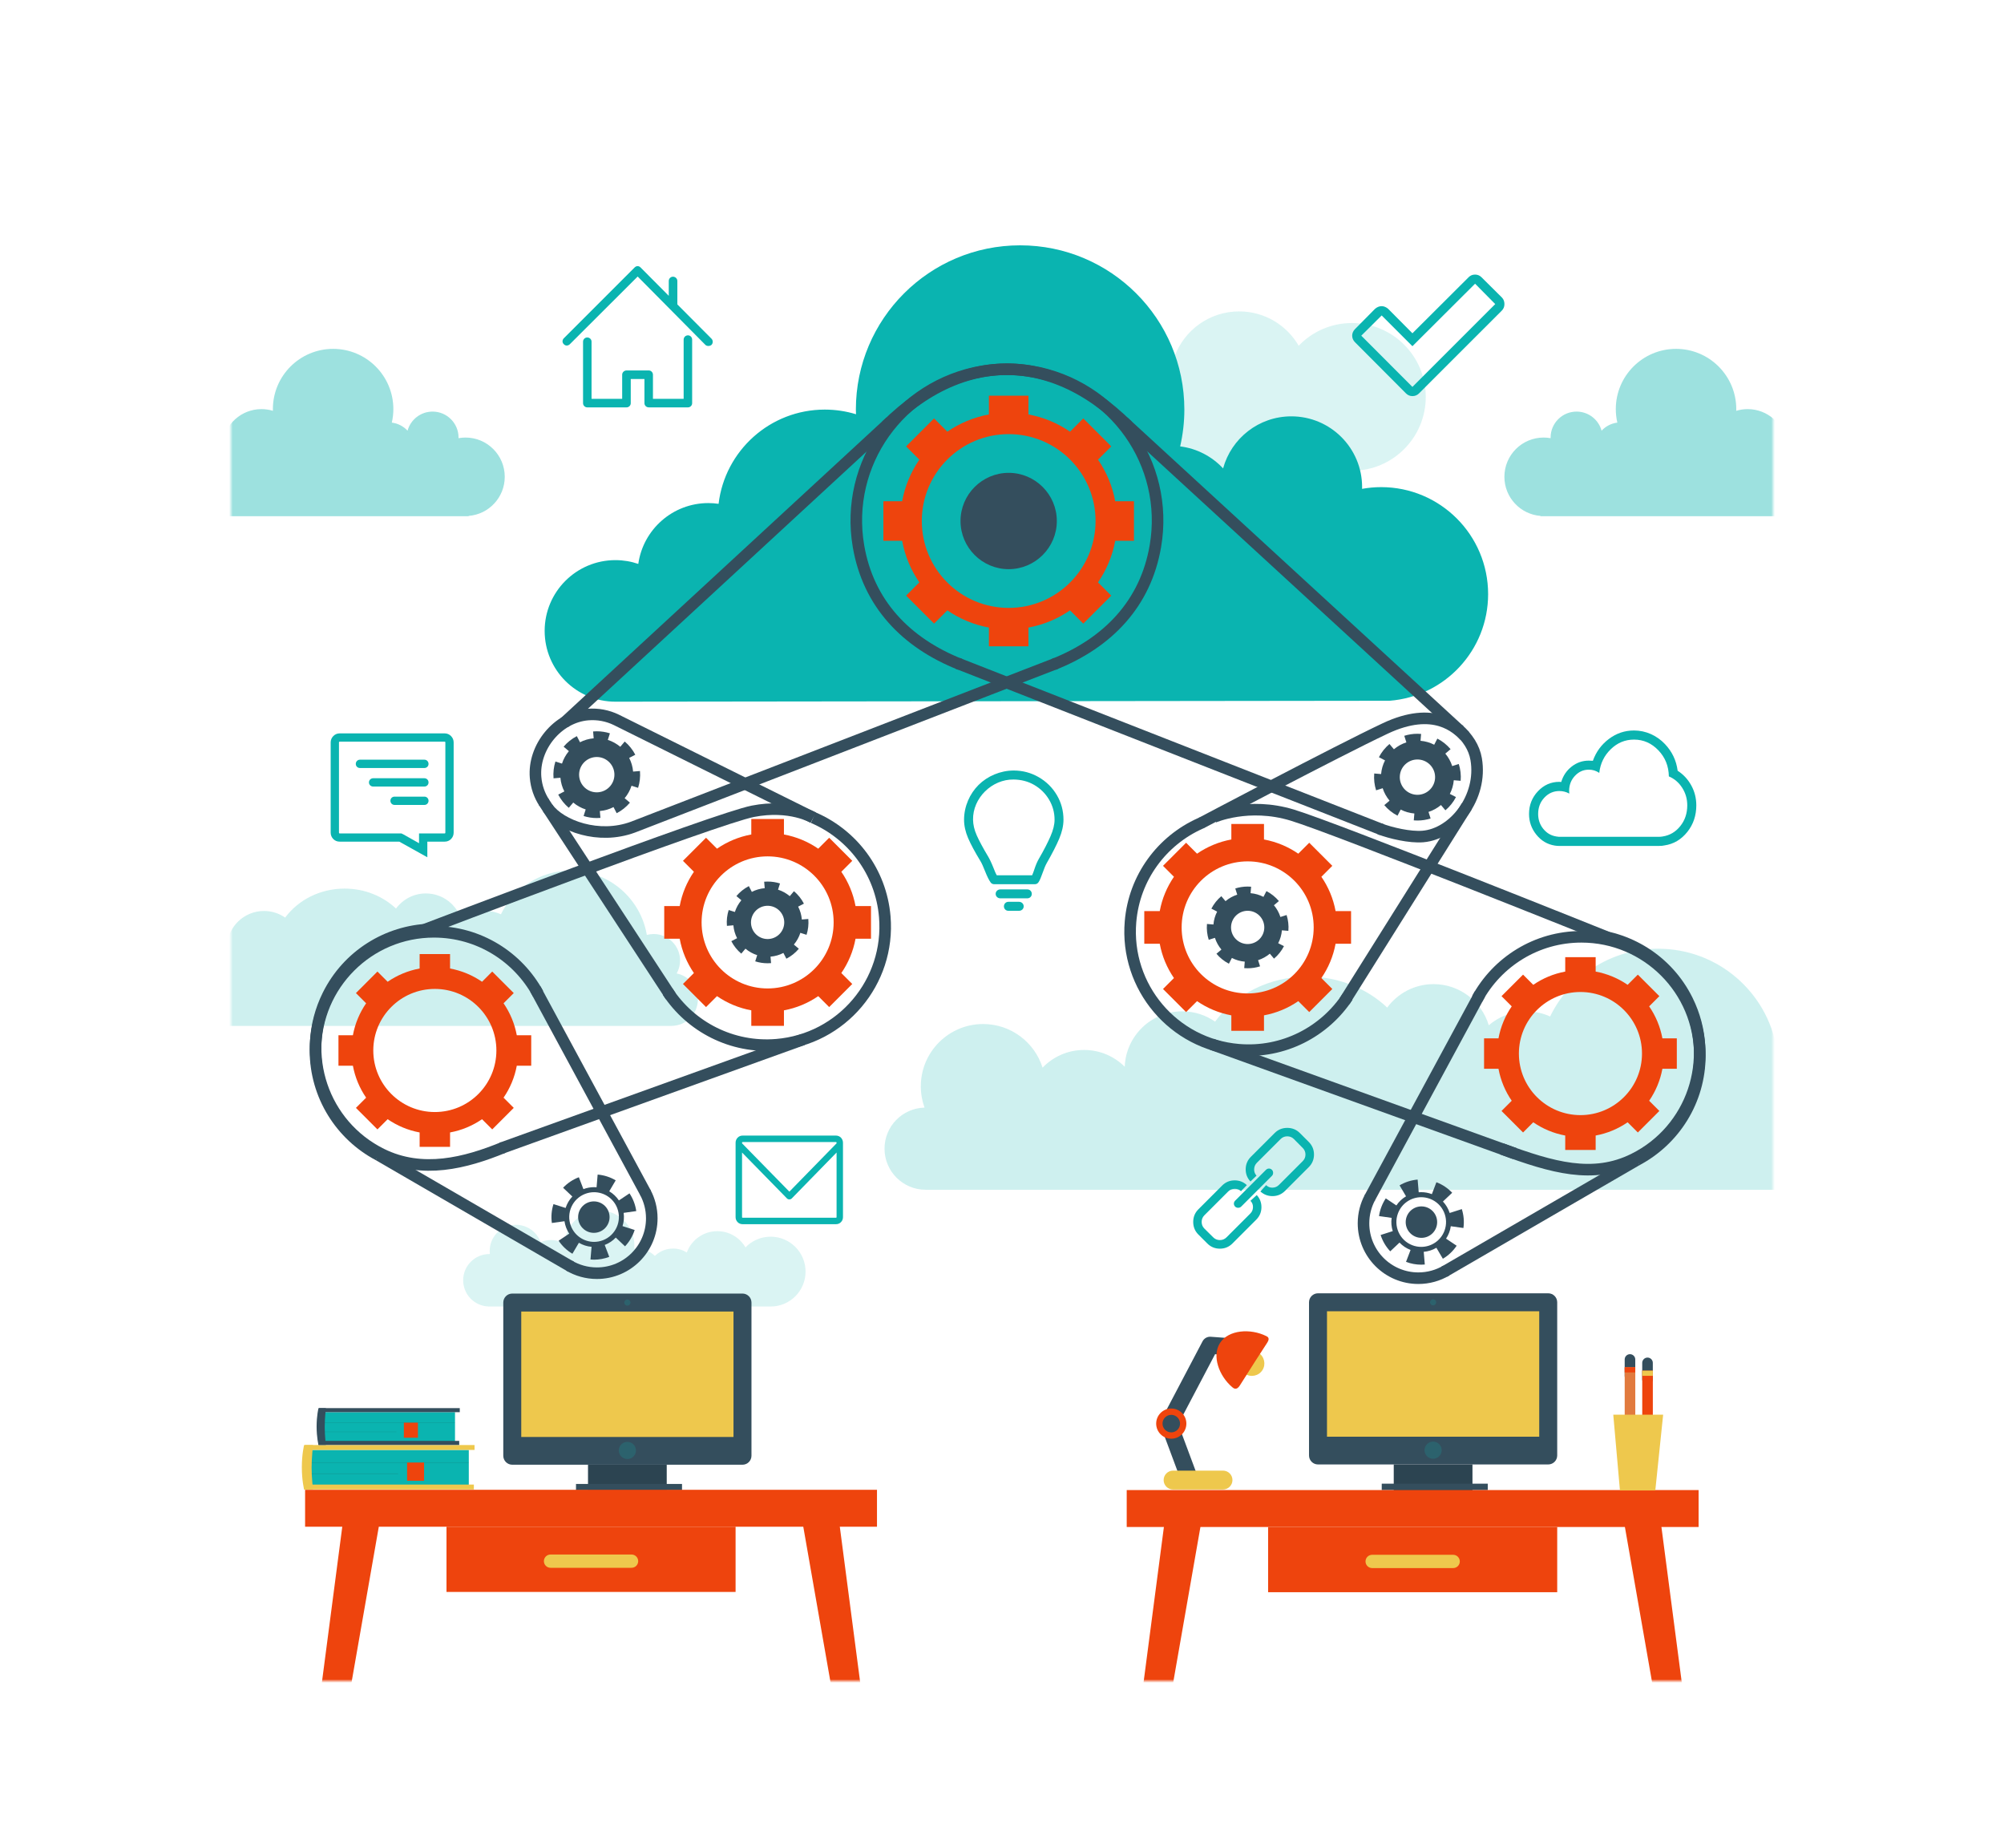 <?xml version="1.0" encoding="UTF-8"?> <svg xmlns="http://www.w3.org/2000/svg" width="564" height="520" viewBox="0 0 564 520" fill="none"><g filter="url(#filter0_d_219_1000)"><rect x="15" y="11" width="533.022" height="489.348" rx="43" fill="white"></rect></g><path opacity="0.15" d="M216.888 347.989C214.105 347.989 211.594 349.148 209.806 351.008C208.222 348.278 205.269 346.44 201.884 346.44C197.942 346.44 194.583 348.932 193.293 352.427C192.168 351.733 190.843 351.331 189.424 351.331C187.435 351.331 185.63 352.12 184.303 353.399C182.975 352.12 181.171 351.331 179.182 351.331C178.95 351.331 178.722 351.344 178.495 351.365C178.524 351.057 178.54 350.745 178.54 350.43C178.54 345.004 174.141 340.605 168.715 340.605C163.43 340.605 159.122 344.778 158.9 350.008C157.782 349.326 156.468 348.932 155.062 348.932C154.068 348.932 153.122 349.129 152.257 349.486C152.202 349.451 152.147 349.416 152.091 349.383C151.027 346.613 148.343 344.645 145.198 344.645C141.12 344.645 137.814 347.951 137.814 352.029C137.814 352.315 137.832 352.597 137.864 352.875C137.822 352.875 137.78 352.872 137.738 352.872C133.659 352.872 130.354 356.178 130.354 360.256C130.354 364.231 133.496 367.471 137.432 367.632V367.64H216.889C222.315 367.64 226.715 363.241 226.715 357.815C226.713 352.388 222.314 347.989 216.888 347.989Z" fill="#0AB4B0"></path><path opacity="0.15" d="M380.478 90.903C374.592 90.903 369.281 93.354 365.499 97.288C362.148 91.513 355.902 87.627 348.744 87.627C340.407 87.627 333.302 92.898 330.573 100.289C328.193 98.821 325.391 97.972 322.391 97.972C318.182 97.972 314.366 99.639 311.557 102.346C309.9 100.749 307.892 99.519 305.662 98.775C304.646 101.62 303.57 104.426 302.446 107.178C298.98 115.66 294.985 124.439 289.953 132.466H380.478C391.957 132.466 401.262 123.161 401.262 111.684C401.262 100.206 391.957 90.903 380.478 90.903Z" fill="#0AB4B0"></path><mask id="mask0_219_1000" style="mask-type:luminance" maskUnits="userSpaceOnUse" x="65" y="39" width="434" height="434"><path d="M499 39H65V473H499V39Z" fill="white"></path></mask><g mask="url(#mask0_219_1000)"><path opacity="0.2" d="M513.057 311.884C514.001 310.209 514.544 308.28 514.544 306.221C514.544 299.832 509.366 294.655 502.979 294.655C501.956 294.655 500.969 294.801 500.025 295.051C497.299 279.104 483.418 266.965 466.698 266.965C453.309 266.965 441.739 274.745 436.259 286.03C434.217 285.103 431.951 284.581 429.562 284.581C425.523 284.581 421.831 286.062 418.994 288.507C417.003 281.809 410.804 276.923 403.459 276.923C398.108 276.923 393.363 279.519 390.411 283.518C384.704 278.143 376.753 274.805 367.954 274.805C357.159 274.805 347.636 279.828 341.973 287.477C339.351 285.653 336.168 284.58 332.732 284.58C323.989 284.58 316.866 291.507 316.541 300.171C313.611 297.253 309.568 295.447 305.106 295.447C300.512 295.447 296.368 297.362 293.418 300.433C291.186 293.316 284.539 288.151 276.685 288.151C267.002 288.151 259.152 296.002 259.152 305.685C259.152 307.786 259.522 309.801 260.2 311.669C253.955 311.83 248.938 316.932 248.938 323.218C248.938 329.606 254.116 334.783 260.503 334.783C260.814 334.783 509.13 334.783 510.758 334.783C517.147 334.783 522.325 329.606 522.325 323.218C522.325 317.619 518.344 312.95 513.057 311.884Z" fill="#0AB4B0"></path></g><mask id="mask1_219_1000" style="mask-type:luminance" maskUnits="userSpaceOnUse" x="65" y="39" width="434" height="434"><path d="M499 39H65V473H499V39Z" fill="white"></path></mask><g mask="url(#mask1_219_1000)"><path opacity="0.2" d="M190.441 273.923C191.049 272.844 191.399 271.601 191.399 270.275C191.399 266.16 188.064 262.825 183.95 262.825C183.291 262.825 182.656 262.919 182.047 263.08C180.292 252.81 171.352 244.991 160.583 244.991C151.96 244.991 144.508 250.002 140.978 257.27C139.663 256.673 138.204 256.337 136.665 256.337C134.063 256.337 131.686 257.291 129.858 258.866C128.577 254.553 124.583 251.405 119.853 251.405C116.407 251.405 113.35 253.078 111.449 255.654C107.774 252.191 102.653 250.041 96.986 250.041C90.033 250.041 83.9 253.277 80.253 258.203C78.564 257.029 76.513 256.338 74.3 256.338C68.669 256.338 64.082 260.799 63.873 266.379C61.985 264.5 59.382 263.337 56.508 263.337C53.549 263.337 50.88 264.57 48.98 266.549C47.543 261.964 43.262 258.638 38.204 258.638C31.967 258.638 26.911 263.694 26.911 269.931C26.911 271.284 27.149 272.582 27.586 273.785C23.564 273.889 20.332 277.176 20.332 281.224C20.332 285.337 23.667 288.672 27.781 288.672C27.982 288.672 187.912 288.672 188.961 288.672C193.075 288.672 196.411 285.337 196.411 281.224C196.41 277.617 193.846 274.609 190.441 273.923Z" fill="#0AB4B0"></path></g><mask id="mask2_219_1000" style="mask-type:luminance" maskUnits="userSpaceOnUse" x="65" y="39" width="434" height="434"><path d="M499 39H65V473H499V39Z" fill="white"></path></mask><g mask="url(#mask2_219_1000)"><path d="M418.811 167.181C418.811 150.551 405.329 137.072 388.701 137.072C386.87 137.072 385.077 137.245 383.336 137.557C383.341 137.395 383.348 137.234 383.348 137.072C383.348 126.071 374.431 117.154 363.431 117.154C354.255 117.154 346.533 123.36 344.224 131.803C341.122 128.468 336.891 126.205 332.143 125.61C332.904 122.278 333.321 118.816 333.321 115.255C333.321 89.728 312.626 69.033 287.099 69.033C261.572 69.033 240.875 89.728 240.875 115.255C240.875 115.695 240.898 116.128 240.91 116.562C238.128 115.715 235.181 115.255 232.124 115.255C216.713 115.255 204.014 126.838 202.235 141.771C201.296 141.635 200.336 141.559 199.358 141.559C189.31 141.559 181 149.006 179.64 158.68C177.622 157.991 175.457 157.613 173.204 157.613C162.204 157.613 153.286 166.528 153.286 177.529C153.286 188.531 162.204 197.447 173.204 197.447L391.092 197.187C406.602 195.967 418.811 183.006 418.811 167.181Z" fill="#0AB4B0"></path></g><mask id="mask3_219_1000" style="mask-type:luminance" maskUnits="userSpaceOnUse" x="65" y="39" width="434" height="434"><path d="M499 39H65V473H499V39Z" fill="white"></path></mask><g mask="url(#mask3_219_1000)"><path opacity="0.4" d="M142.056 134.164C142.056 128.066 137.111 123.122 131.013 123.122C130.342 123.122 129.685 123.185 129.046 123.3C129.048 123.24 129.05 123.182 129.05 123.122C129.05 119.087 125.78 115.817 121.746 115.817C118.381 115.817 115.549 118.092 114.702 121.189C113.564 119.966 112.013 119.136 110.271 118.918C110.551 117.696 110.704 116.426 110.704 115.12C110.704 105.758 103.113 98.168 93.751 98.168C84.389 98.168 76.798 105.758 76.798 115.12C76.798 115.281 76.807 115.44 76.811 115.599C75.791 115.289 74.71 115.12 73.589 115.12C67.937 115.12 63.279 119.368 62.627 124.844C62.282 124.795 61.93 124.767 61.572 124.767C57.886 124.767 54.839 127.498 54.34 131.046C53.599 130.793 52.805 130.654 51.979 130.654C47.945 130.654 44.674 133.924 44.674 137.959C44.674 141.994 47.945 145.263 51.979 145.263H131.891V145.169C137.578 144.722 142.056 139.968 142.056 134.164Z" fill="#0AB4B0"></path></g><mask id="mask4_219_1000" style="mask-type:luminance" maskUnits="userSpaceOnUse" x="65" y="39" width="434" height="434"><path d="M499 39H65V473H499V39Z" fill="white"></path></mask><g mask="url(#mask4_219_1000)"><path opacity="0.4" d="M423.393 134.164C423.393 128.066 428.337 123.122 434.435 123.122C435.107 123.122 435.764 123.185 436.403 123.3C436.401 123.24 436.398 123.182 436.398 123.122C436.398 119.087 439.668 115.817 443.703 115.817C447.068 115.817 449.901 118.092 450.747 121.189C451.885 119.966 453.436 119.136 455.178 118.918C454.898 117.696 454.746 116.426 454.746 115.12C454.746 105.758 462.335 98.168 471.698 98.168C481.06 98.168 488.651 105.758 488.651 115.12C488.651 115.281 488.642 115.44 488.639 115.599C489.659 115.289 490.74 115.12 491.86 115.12C497.513 115.12 502.17 119.368 502.823 124.844C503.167 124.795 503.519 124.767 503.877 124.767C507.563 124.767 510.61 127.498 511.109 131.046C511.849 130.793 512.643 130.654 513.47 130.654C517.504 130.654 520.775 133.924 520.775 137.959C520.775 141.994 517.504 145.263 513.47 145.263H433.558V145.169C427.87 144.722 423.393 139.968 423.393 134.164Z" fill="#0AB4B0"></path></g><mask id="mask5_219_1000" style="mask-type:luminance" maskUnits="userSpaceOnUse" x="65" y="39" width="434" height="434"><path d="M499 39H65V473H499V39Z" fill="white"></path></mask><g mask="url(#mask5_219_1000)"><path d="M435.727 366.449H370.934V409.554H435.727V366.449Z" fill="#EEC84D"></path><path d="M435.727 412.083H370.934C369.537 412.083 368.406 410.951 368.406 409.554V366.45C368.406 365.052 369.537 363.92 370.934 363.92H435.727C437.124 363.92 438.256 365.052 438.256 366.45V409.554C438.256 410.951 437.123 412.083 435.727 412.083ZM373.463 407.025H433.198V368.978H373.463V407.025Z" fill="#344E5D"></path><path d="M434.642 404.273H372.019V409.554H434.642V404.273Z" fill="#344E5D"></path><path opacity="0.2" d="M405.744 408.067C405.744 409.4 404.663 410.481 403.33 410.481C401.997 410.481 400.916 409.4 400.916 408.067C400.916 406.734 401.997 405.653 403.33 405.653C404.663 405.653 405.744 406.734 405.744 408.067Z" fill="#0AB4B0"></path><path opacity="0.2" d="M404.191 366.45C404.191 366.925 403.806 367.312 403.329 367.312C402.853 367.312 402.468 366.925 402.468 366.45C402.468 365.973 402.853 365.587 403.329 365.587C403.806 365.587 404.191 365.973 404.191 366.45Z" fill="#0AB4B0"></path><path d="M414.407 412.081H392.251V419.953H414.407V412.081Z" fill="#2C4451"></path><path d="M418.71 417.492H388.872V419.291H418.71V417.492Z" fill="#344E5D"></path><path d="M327.786 427.985L318.058 502.27H325.133L338.398 426.511L327.786 427.985Z" fill="#EE440D"></path><path d="M467.366 427.985L477.093 502.27H470.018L456.753 426.511L467.366 427.985Z" fill="#EE440D"></path><path d="M478.051 419.289H317.1V429.68H478.051V419.289Z" fill="#EE440D"></path><path d="M438.256 429.681H356.896V448.031H438.256V429.681Z" fill="#EE440D"></path><path d="M410.844 439.373C410.844 440.405 410.006 441.241 408.975 441.241H386.176C385.143 441.241 384.307 440.405 384.307 439.373C384.307 438.34 385.143 437.504 386.176 437.504H408.975C410.006 437.503 410.844 438.34 410.844 439.373Z" fill="#EEC84D"></path><path d="M460.225 382.541C460.225 381.718 459.558 381.051 458.735 381.052C457.912 381.052 457.245 381.72 457.247 382.541L457.248 387.181C457.248 388.004 457.914 388.671 458.738 388.67C459.561 388.67 460.228 388.003 460.227 387.18L460.225 382.541Z" fill="#344E5D"></path><path d="M460.23 384.724H457.251V409.891H460.23V384.724Z" fill="#E17A3E"></path><path d="M460.235 409.892L457.255 409.893L458.205 413.183L459.288 413.183L460.235 409.892Z" fill="#F0E3C3"></path><path d="M459.288 413.183L458.205 413.183L458.747 415.062L459.288 413.183Z" fill="#EE440D"></path><path d="M460.226 384.724H457.248V386.186H460.226V384.724Z" fill="#EE440D"></path><path d="M465.163 383.497C465.163 382.675 464.496 382.008 463.673 382.009C462.85 382.009 462.184 382.677 462.184 383.498L462.186 388.138C462.186 388.961 462.853 389.628 463.675 389.627C464.499 389.627 465.165 388.959 465.165 388.137L465.163 383.497Z" fill="#344E5D"></path><path d="M465.168 385.683H462.189V410.85H465.168V385.683Z" fill="#EE440D"></path><path d="M465.172 410.85L462.193 410.85L463.142 414.141L464.225 414.14L465.172 410.85Z" fill="#F0E3C3"></path><path d="M464.225 414.141L463.143 414.142L463.684 416.02L464.225 414.141Z" fill="#EE440D"></path><path d="M465.164 385.683H462.186V387.145H465.164V385.683Z" fill="#EEC84D"></path><path d="M454.034 398.075H468.072L465.862 419.41H455.913L454.034 398.075Z" fill="#EEC84D"></path><path d="M334.397 417.545C333.422 417.545 332.507 416.948 332.146 415.98L326.723 401.426C326.485 400.786 326.53 400.074 326.848 399.47L338.447 377.426C338.892 376.58 339.8 376.076 340.75 376.15L345.062 376.468C346.385 376.565 347.378 377.717 347.28 379.039C347.183 380.362 346.032 381.362 344.708 381.258L341.966 381.056L331.6 400.757L336.647 414.305C337.11 415.548 336.478 416.932 335.235 417.394C334.959 417.496 334.676 417.545 334.397 417.545Z" fill="#344E5D"></path><path d="M325.391 400.588C325.391 402.935 327.294 404.837 329.64 404.837C331.987 404.837 333.889 402.935 333.889 400.588C333.889 398.242 331.987 396.34 329.64 396.34C327.294 396.34 325.391 398.242 325.391 400.588Z" fill="#EE440D"></path><path d="M350.378 386.584C352.043 387.65 354.244 387.184 355.294 385.545C356.343 383.906 355.845 381.711 354.18 380.645C352.514 379.579 350.313 380.044 349.263 381.685C348.213 383.324 348.713 385.519 350.378 386.584Z" fill="#EEC84D"></path><path d="M348.941 389.854C353.52 382.659 353.193 383.087 356.651 377.812C357.503 376.514 356.736 376.138 356.359 375.951C351.915 373.755 345.748 374.16 343.354 377.901C341.018 381.549 343.065 387.126 346.743 390.292C347.156 390.647 347.982 391.362 348.941 389.854Z" fill="#EE440D"></path><path d="M327.491 416.476C327.491 417.942 328.68 419.132 330.147 419.132H344.202C345.67 419.132 346.859 417.942 346.859 416.476C346.859 415.008 345.67 413.818 344.202 413.818H330.147C328.681 413.818 327.491 415.008 327.491 416.476Z" fill="#EEC84D"></path><path d="M327.173 400.589C327.173 401.951 328.278 403.056 329.641 403.056C331.004 403.056 332.108 401.951 332.108 400.589C332.108 399.226 331.004 398.122 329.641 398.122C328.278 398.123 327.173 399.227 327.173 400.589Z" fill="#344E5D"></path></g><mask id="mask6_219_1000" style="mask-type:luminance" maskUnits="userSpaceOnUse" x="65" y="39" width="434" height="434"><path d="M499 39H65V473H499V39Z" fill="white"></path></mask><g mask="url(#mask6_219_1000)"><path d="M208.963 366.524H144.17V409.629H208.963V366.524Z" fill="#EEC84D"></path><path d="M208.963 412.158H144.17C142.773 412.158 141.642 411.026 141.642 409.63V366.525C141.642 365.127 142.773 363.995 144.17 363.995H208.963C210.36 363.995 211.492 365.127 211.492 366.525V409.63C211.492 411.026 210.359 412.158 208.963 412.158ZM146.699 407.1H206.433V369.052H146.699V407.1Z" fill="#344E5D"></path><path d="M207.877 404.35H145.254V409.63H207.877V404.35Z" fill="#344E5D"></path><path opacity="0.2" d="M178.981 408.143C178.981 409.476 177.899 410.556 176.566 410.556C175.233 410.556 174.152 409.476 174.152 408.143C174.152 406.809 175.233 405.729 176.566 405.729C177.899 405.729 178.981 406.809 178.981 408.143Z" fill="#0AB4B0"></path><path opacity="0.2" d="M177.427 366.524C177.427 366.999 177.042 367.386 176.565 367.386C176.089 367.386 175.704 366.999 175.704 366.524C175.704 366.047 176.089 365.661 176.565 365.661C177.042 365.662 177.427 366.048 177.427 366.524Z" fill="#0AB4B0"></path><path d="M187.643 412.157H165.487V420.029H187.643V412.157Z" fill="#2C4451"></path><path d="M191.945 417.568H162.108V419.366H191.945V417.568Z" fill="#344E5D"></path><path d="M96.552 427.907L86.824 502.192H93.898L107.164 426.433L96.552 427.907Z" fill="#EE440D"></path><path d="M236.131 427.907L245.858 502.192H238.784L225.519 426.433L236.131 427.907Z" fill="#EE440D"></path><path d="M246.816 419.212H85.865V429.603H246.816V419.212Z" fill="#EE440D"></path><path d="M207.021 429.604H125.662V447.954H207.021V429.604Z" fill="#EE440D"></path><path d="M179.61 439.293C179.61 440.325 178.773 441.162 177.741 441.162H154.942C153.909 441.162 153.073 440.325 153.073 439.293C153.073 438.26 153.909 437.424 154.942 437.424H177.741C178.773 437.424 179.61 438.26 179.61 439.293Z" fill="#EEC84D"></path><path d="M131.936 407.994H87.017V417.996H131.936V407.994Z" fill="#0AB4B0"></path><path d="M133.557 406.617H85.78V407.994H133.557V406.617Z" fill="#EEC84D"></path><path d="M133.364 417.743H85.588V419.119H133.364V417.743Z" fill="#EEC84D"></path><path d="M88.095 419.12H85.588C85.588 419.12 84.947 416.628 84.947 412.869C84.947 409.109 85.588 406.618 85.588 406.618H88.095C88.095 406.618 87.697 410.106 87.697 412.995C87.697 415.885 88.095 419.12 88.095 419.12Z" fill="#EEC84D"></path><path opacity="0.2" d="M131.936 411.479H87.697V411.609H131.936V411.479Z" fill="#202724"></path><path opacity="0.2" d="M112.051 414.624H87.697V414.755H112.051V414.624Z" fill="#202724"></path><path d="M119.35 411.543H114.569V416.67H119.35V411.543Z" fill="#EE440D"></path><path d="M128.054 397.371H90.823V405.661H128.054V397.371Z" fill="#0AB4B0"></path><path d="M129.397 396.229H89.798V397.37H129.397V396.229Z" fill="#344E5D"></path><path d="M129.237 405.451H89.638V406.592H129.237V405.451Z" fill="#344E5D"></path><path d="M91.716 406.592H89.638C89.638 406.592 89.107 404.526 89.107 401.411C89.107 398.295 89.638 396.229 89.638 396.229H91.716C91.716 396.229 91.387 399.121 91.387 401.516C91.387 403.911 91.716 406.592 91.716 406.592Z" fill="#344E5D"></path><path opacity="0.2" d="M128.054 400.259H91.387V400.367H128.054V400.259Z" fill="#202724"></path><path opacity="0.2" d="M111.572 402.867H91.387V402.976H111.572V402.867Z" fill="#202724"></path><path d="M117.622 400.314H113.66V404.564H117.622V400.314Z" fill="#EE440D"></path></g><mask id="mask7_219_1000" style="mask-type:luminance" maskUnits="userSpaceOnUse" x="65" y="39" width="434" height="434"><path d="M499 39H65V473H499V39Z" fill="white"></path></mask><g mask="url(#mask7_219_1000)"><path d="M145.445 291.311C144.837 288.019 143.546 284.97 141.719 282.312L144.59 279.44L138.532 273.383L135.663 276.255C133.006 274.429 129.954 273.136 126.663 272.528V268.468H122.381H118.098V272.528C114.805 273.136 111.756 274.429 109.098 276.255L106.226 273.383L100.17 279.441L103.041 282.315C101.214 284.97 99.924 288.019 99.315 291.311H95.255V299.877H99.317C99.925 303.168 101.215 306.217 103.042 308.875L100.172 311.746L106.227 317.803L109.099 314.932C111.756 316.757 114.807 318.051 118.099 318.659V322.719H122.382H126.664V318.659C129.955 318.051 133.007 316.757 135.664 314.932L138.533 317.803L144.591 311.746L141.72 308.875C143.547 306.217 144.838 303.168 145.446 299.876H149.506V291.311H145.445ZM122.381 312.916C112.813 312.916 105.058 305.159 105.058 295.593C105.058 286.029 112.813 278.271 122.38 278.271H122.381C131.947 278.271 139.703 286.029 139.703 295.593C139.703 305.159 131.947 312.915 122.381 312.916Z" fill="#EE440D"></path></g><mask id="mask8_219_1000" style="mask-type:luminance" maskUnits="userSpaceOnUse" x="65" y="39" width="434" height="434"><path d="M499 39H65V473H499V39Z" fill="white"></path></mask><g mask="url(#mask8_219_1000)"><path d="M283.878 133.052C276.412 133.052 270.325 139.141 270.325 146.605C270.325 154.069 276.412 160.158 283.878 160.158C291.346 160.158 297.431 154.069 297.431 146.605C297.431 139.141 291.345 133.052 283.878 133.052Z" fill="#344E5D"></path><path d="M313.865 141.04C313.072 136.761 311.392 132.793 309.018 129.339L312.751 125.608L304.876 117.735L301.143 121.467C297.69 119.091 293.725 117.412 289.445 116.624V111.343H283.878H278.311V116.624C274.03 117.412 270.067 119.091 266.613 121.467L262.879 117.735L255.006 125.609L258.738 129.342C256.363 132.793 254.685 136.761 253.894 141.04H248.615V152.175H253.894C254.685 156.454 256.363 160.419 258.738 163.875L255.006 167.605L262.879 175.479L266.613 171.748C270.065 174.121 274.03 175.802 278.311 176.59V181.87H283.878H289.445V176.59C293.725 175.802 297.69 174.121 301.143 171.748L304.876 175.479L312.751 167.605L309.018 163.875C311.392 160.419 313.072 156.454 313.865 152.173H319.141V141.04H313.865ZM283.879 171.058C270.375 171.058 259.43 160.111 259.43 146.606C259.43 133.103 270.375 122.158 283.879 122.158C297.383 122.158 308.331 133.104 308.331 146.606C308.331 160.112 297.382 171.058 283.879 171.058Z" fill="#EE440D"></path></g><mask id="mask9_219_1000" style="mask-type:luminance" maskUnits="userSpaceOnUse" x="65" y="39" width="434" height="434"><path d="M499 39H65V473H499V39Z" fill="white"></path></mask><g mask="url(#mask9_219_1000)"><path fill-rule="evenodd" clip-rule="evenodd" d="M180.112 216.953L178.179 217.117C178.061 215.73 177.673 214.432 177.071 213.269L178.794 212.377C178.051 210.943 177.037 209.681 175.821 208.656L174.569 210.139C173.547 209.277 172.358 208.613 171.064 208.2L171.652 206.35C170.48 205.976 169.234 205.776 167.95 205.777C167.609 205.778 167.265 205.793 166.92 205.821L167.083 207.755C165.696 207.873 164.397 208.261 163.234 208.863L162.343 207.14C160.908 207.883 159.647 208.897 158.623 210.112L160.105 211.364C159.243 212.387 158.579 213.575 158.167 214.87L156.317 214.282C155.844 215.765 155.649 217.366 155.788 219.014L157.721 218.851C157.839 220.238 158.228 221.537 158.83 222.7L157.106 223.591C157.849 225.026 158.864 226.288 160.079 227.313L161.331 225.829C162.353 226.691 163.542 227.356 164.836 227.769L164.248 229.618C165.421 229.992 166.666 230.193 167.951 230.191C168.291 230.191 168.635 230.176 168.981 230.147L168.817 228.214C170.204 228.096 171.504 227.708 172.667 227.106L173.558 228.829C174.992 228.087 176.255 227.072 177.279 225.856L175.796 224.604C176.657 223.582 177.322 222.393 177.735 221.1L179.584 221.688C180.057 220.203 180.252 218.602 180.112 216.953ZM168.37 222.936C168.229 222.948 168.089 222.953 167.95 222.953C165.393 222.956 163.219 220.998 162.998 218.404C162.767 215.669 164.796 213.264 167.53 213.032C167.671 213.021 167.811 213.015 167.95 213.015C170.507 213.012 172.682 214.971 172.902 217.564C173.133 220.3 171.104 222.703 168.37 222.936Z" fill="#344E5D"></path></g><mask id="mask10_219_1000" style="mask-type:luminance" maskUnits="userSpaceOnUse" x="65" y="39" width="434" height="434"><path d="M499 39H65V473H499V39Z" fill="white"></path></mask><g mask="url(#mask10_219_1000)"><path fill-rule="evenodd" clip-rule="evenodd" d="M175.517 341.287L179.067 340.786C178.944 339.914 178.722 339.043 178.395 338.185C178.067 337.328 177.652 336.53 177.163 335.799L174.182 337.791C173.469 336.722 172.533 335.853 171.462 335.223L173.283 332.135C171.74 331.225 170.003 330.665 168.199 330.512L167.898 334.084C167.664 334.065 167.428 334.055 167.192 334.055C166.195 334.055 165.18 334.232 164.193 334.609L162.915 331.26C161.173 331.924 159.675 332.952 158.475 334.222L161.081 336.687C160.211 337.609 159.564 338.714 159.182 339.91L155.767 338.821C155.227 340.51 155.058 342.325 155.316 344.139L158.866 343.638C158.953 344.249 159.109 344.86 159.339 345.46C159.568 346.061 159.859 346.62 160.201 347.134L157.219 349.125C158.236 350.651 159.573 351.891 161.099 352.792L162.92 349.703C164.002 350.341 165.22 350.733 166.485 350.841L166.183 354.414C166.517 354.444 166.854 354.457 167.192 354.458C168.614 354.458 170.06 354.203 171.469 353.666L170.189 350.316H170.191C171.412 349.85 172.461 349.13 173.302 348.239L175.907 350.702C177.15 349.387 178.072 347.81 178.617 346.104L175.201 345.015C175.579 343.831 175.697 342.559 175.517 341.287ZM169.683 348.99C168.863 349.303 168.021 349.451 167.192 349.451C164.378 349.451 161.727 347.739 160.664 344.955C159.287 341.35 161.094 337.311 164.7 335.935C165.52 335.621 166.363 335.474 167.192 335.474C170.004 335.474 172.656 337.185 173.72 339.97C175.096 343.576 173.288 347.614 169.683 348.99Z" fill="#344E5D"></path><path d="M167.132 346.911C169.576 346.911 171.558 344.929 171.558 342.485C171.558 340.04 169.576 338.059 167.132 338.059C164.687 338.059 162.706 340.04 162.706 342.485C162.706 344.929 164.687 346.911 167.132 346.911Z" fill="#344E5D"></path></g><mask id="mask11_219_1000" style="mask-type:luminance" maskUnits="userSpaceOnUse" x="65" y="39" width="434" height="434"><path d="M499 39H65V473H499V39Z" fill="white"></path></mask><g mask="url(#mask11_219_1000)"><path d="M417.671 292.177V300.742H421.73C422.34 304.034 423.632 307.082 425.457 309.741L422.586 312.611L428.644 318.669L431.515 315.799C434.172 317.623 437.223 318.918 440.513 319.525V323.586H444.795H449.078V319.525C452.37 318.918 455.42 317.623 458.076 315.799L460.949 318.669L467.006 312.611L464.135 309.741C465.96 307.083 467.252 304.035 467.862 300.743H471.921V292.177H467.862C467.252 288.885 465.96 285.836 464.135 283.18L467.006 280.307L460.949 274.249L458.076 277.12C455.419 275.295 452.37 274.001 449.078 273.393V269.333H444.795H440.513V273.393C437.223 274.001 434.172 275.295 431.515 277.12L428.644 274.249L422.586 280.306L425.457 283.178C423.632 285.836 422.34 288.885 421.73 292.177H417.671ZM427.473 296.46C427.473 286.895 435.231 279.138 444.795 279.138C454.361 279.138 462.118 286.895 462.118 296.46C462.118 306.026 454.361 313.783 444.796 313.783C435.231 313.782 427.473 306.026 427.473 296.46Z" fill="#EE440D"></path></g><mask id="mask12_219_1000" style="mask-type:luminance" maskUnits="userSpaceOnUse" x="65" y="39" width="434" height="434"><path d="M499 39H65V473H499V39Z" fill="white"></path></mask><g mask="url(#mask12_219_1000)"><path fill-rule="evenodd" clip-rule="evenodd" d="M387.288 222.384L389.137 221.796C389.55 223.089 390.213 224.278 391.075 225.301L389.592 226.552C390.617 227.767 391.879 228.783 393.313 229.525L394.205 227.802C395.368 228.404 396.668 228.793 398.055 228.91L397.89 230.843C398.236 230.872 398.58 230.887 398.921 230.887C400.205 230.888 401.45 230.688 402.623 230.314L402.035 228.465C403.329 228.052 404.518 227.388 405.54 226.526L406.792 228.009C408.007 226.983 409.022 225.722 409.765 224.288L408.041 223.396C408.643 222.233 409.031 220.934 409.149 219.547L411.082 219.711C411.222 218.062 411.027 216.462 410.553 214.978L408.704 215.566C408.292 214.272 407.628 213.083 406.766 212.06L408.248 210.808C407.224 209.594 405.962 208.579 404.528 207.836L403.635 209.559C402.472 208.957 401.174 208.569 399.787 208.452L399.951 206.518C399.604 206.489 399.261 206.474 398.92 206.474C397.636 206.473 396.39 206.673 395.217 207.047L395.806 208.896C394.512 209.309 393.323 209.973 392.301 210.836L391.048 209.352C389.834 210.377 388.819 211.639 388.076 213.073L389.8 213.965C389.198 215.128 388.809 216.427 388.692 217.814L386.758 217.65C386.62 219.299 386.814 220.9 387.288 222.384ZM393.969 218.262C394.188 215.668 396.364 213.709 398.921 213.712C399.059 213.712 399.199 213.718 399.34 213.73C402.074 213.961 404.104 216.366 403.873 219.101C403.652 221.695 401.478 223.653 398.921 223.65C398.782 223.65 398.642 223.645 398.502 223.632C395.767 223.401 393.738 220.996 393.969 218.262Z" fill="#344E5D"></path></g><mask id="mask13_219_1000" style="mask-type:luminance" maskUnits="userSpaceOnUse" x="65" y="39" width="434" height="434"><path d="M499 39H65V473H499V39Z" fill="white"></path></mask><g mask="url(#mask13_219_1000)"><path fill-rule="evenodd" clip-rule="evenodd" d="M391.975 346.423L388.559 347.512C389.104 349.218 390.026 350.795 391.269 352.11L393.875 349.647C394.716 350.539 395.765 351.258 396.985 351.724H396.986L395.707 355.074C397.117 355.611 398.562 355.866 399.984 355.866C400.322 355.865 400.659 355.852 400.992 355.822L400.69 352.25C401.955 352.142 403.174 351.749 404.255 351.111L406.076 354.2C407.603 353.299 408.938 352.06 409.956 350.534L406.974 348.542C407.317 348.028 407.608 347.469 407.837 346.868C408.067 346.268 408.222 345.657 408.309 345.045L411.86 345.548C412.118 343.733 411.948 341.918 411.408 340.229L407.993 341.318C407.61 340.123 406.964 339.017 406.093 338.095L408.7 335.631C407.5 334.36 406.002 333.334 404.26 332.669L402.982 336.017C401.995 335.64 400.981 335.463 399.984 335.464C399.748 335.464 399.511 335.473 399.277 335.493L398.976 331.92C397.173 332.073 395.435 332.633 393.892 333.543L395.712 336.631C394.641 337.262 393.705 338.13 392.993 339.199L390.011 337.208C389.523 337.94 389.108 338.736 388.779 339.594C388.452 340.451 388.231 341.322 388.107 342.194L391.658 342.695C391.479 343.967 391.596 345.239 391.975 346.423ZM393.456 341.378C394.519 338.593 397.171 336.883 399.984 336.883C400.812 336.882 401.655 337.03 402.476 337.343C406.082 338.719 407.888 342.757 406.511 346.363C405.448 349.147 402.797 350.859 399.984 350.86C399.155 350.86 398.312 350.712 397.492 350.399C393.887 349.022 392.08 344.983 393.456 341.378Z" fill="#344E5D"></path><path d="M400.043 348.319C402.488 348.319 404.47 346.338 404.47 343.893C404.47 341.448 402.488 339.467 400.043 339.467C397.599 339.467 395.617 341.448 395.617 343.893C395.617 346.338 397.599 348.319 400.043 348.319Z" fill="#344E5D"></path></g><mask id="mask14_219_1000" style="mask-type:luminance" maskUnits="userSpaceOnUse" x="65" y="39" width="434" height="434"><path d="M499 39H65V473H499V39Z" fill="white"></path></mask><g mask="url(#mask14_219_1000)"><path d="M228.862 230.07C239.849 234.766 247.942 245.227 249.01 257.964C250.548 276.315 236.919 292.438 218.568 293.976C205.951 295.034 194.388 288.923 187.893 279.036" stroke="#344E5D" stroke-width="3.255" stroke-miterlimit="10"></path><path d="M188.765 280.298L153.041 225.682" stroke="#344E5D" stroke-width="3.255" stroke-miterlimit="10"></path><path d="M228.862 230.071L173.427 202.546C171.023 201.385 168.285 200.831 165.431 201.07C156.933 201.783 150.02 210.258 150.732 218.756C150.953 221.396 151.826 223.825 153.179 225.897" stroke="#344E5D" stroke-width="3.255" stroke-miterlimit="10"></path><path d="M106.524 325.023C95.967 319.426 88.776 308.325 88.776 295.544C88.776 277.129 103.705 262.2 122.12 262.2C134.78 262.2 145.793 269.256 151.439 279.65" stroke="#344E5D" stroke-width="3.255" stroke-miterlimit="10"></path><path d="M181.594 335.504C182.769 337.682 183.436 340.175 183.436 342.824C183.436 351.352 176.522 358.265 167.994 358.265C165.131 358.265 162.449 357.485 160.15 356.127" stroke="#344E5D" stroke-width="3.255" stroke-miterlimit="10"></path><path d="M150.676 278.32L181.714 335.73" stroke="#344E5D" stroke-width="3.255" stroke-miterlimit="10"></path><path d="M160.728 356.451L106.523 325.021" stroke="#344E5D" stroke-width="3.255" stroke-miterlimit="10"></path><path d="M141.684 322.884C130.983 327.271 118.849 330.419 107.392 324.754C90.885 316.591 84.121 296.592 92.284 280.084C97.895 268.736 109.101 261.991 120.922 261.537" stroke="#344E5D" stroke-width="3.255" stroke-miterlimit="10"></path><path d="M119.391 261.633C119.391 261.633 201.379 230.343 211.886 228.287C222.394 226.231 228.863 230.073 228.863 230.073" stroke="#344E5D" stroke-width="3.255" stroke-miterlimit="10"></path><path d="M226.001 292.507L141.086 323.091" stroke="#344E5D" stroke-width="3.255" stroke-miterlimit="10"></path><path d="M460.652 326.43C471.209 320.833 478.4 309.732 478.4 296.951C478.4 278.536 463.471 263.607 445.056 263.607C432.395 263.607 421.383 270.663 415.737 281.057" stroke="#344E5D" stroke-width="3.255" stroke-miterlimit="10"></path><path d="M385.582 336.911C384.407 339.089 383.74 341.582 383.74 344.231C383.74 352.759 390.653 359.672 399.181 359.672C402.044 359.672 404.726 358.892 407.025 357.534" stroke="#344E5D" stroke-width="3.255" stroke-miterlimit="10"></path><path d="M416.5 279.728L385.462 337.138" stroke="#344E5D" stroke-width="3.255" stroke-miterlimit="10"></path><path d="M406.447 357.859L460.652 326.43" stroke="#344E5D" stroke-width="3.255" stroke-miterlimit="10"></path><path d="M338.315 231.48C338.138 231.556 337.962 231.633 337.787 231.711C327.07 236.513 319.217 246.842 318.167 259.374C316.629 277.725 330.258 293.848 348.609 295.386C361.225 296.444 372.788 290.333 379.284 280.446" stroke="#344E5D" stroke-width="3.255" stroke-miterlimit="10"></path><path d="M378.412 281.707L412.833 226.866" stroke="#344E5D" stroke-width="3.255" stroke-miterlimit="10"></path><path d="M338.098 231.574C338.098 231.574 376.015 211.505 389.841 204.986C403.668 198.468 410.054 204.884 412.286 207.132" stroke="#344E5D" stroke-width="3.255" stroke-miterlimit="10"></path><path d="M422.641 323.281C436.951 328.559 448.328 331.827 459.785 326.162C476.292 317.999 483.056 298 474.894 281.492C469.282 270.144 458.076 263.4 446.256 262.945" stroke="#344E5D" stroke-width="3.255" stroke-miterlimit="10"></path><path d="M452.435 263.768C452.435 263.768 376.039 233.107 363.688 229.361C351.337 225.615 341.584 229.935 341.584 229.935" stroke="#344E5D" stroke-width="3.255" stroke-miterlimit="10"></path><path d="M341.049 293.864L426.342 324.615" stroke="#344E5D" stroke-width="3.255" stroke-miterlimit="10"></path><path d="M270.303 186.977C254.876 180.862 244.357 169.762 241.606 153.663C237.645 130.467 253.238 108.451 276.435 104.489C292.381 101.765 306.21 108.777 317.34 119.752" stroke="#344E5D" stroke-width="3.255" stroke-miterlimit="10"></path><path d="M410.412 205.211C412.989 207.535 414.883 210.284 415.452 213.621C417.288 224.363 409.179 234.668 400.446 235.383C396.799 235.682 391.427 234.43 388.24 233.213" stroke="#344E5D" stroke-width="3.255" stroke-miterlimit="10"></path><path d="M316.178 118.651L410.776 205.545" stroke="#344E5D" stroke-width="3.255" stroke-miterlimit="10"></path><path d="M388.967 233.475L269.519 186.658" stroke="#344E5D" stroke-width="3.255" stroke-miterlimit="10"></path><path d="M296.476 186.977C311.905 180.862 322.424 169.763 325.174 153.663C329.136 130.467 313.542 108.451 290.346 104.489C274.399 101.765 260.571 108.777 249.44 119.752" stroke="#344E5D" stroke-width="3.255" stroke-miterlimit="10"></path><path d="M250.602 118.652L158.76 203.417" stroke="#344E5D" stroke-width="3.255" stroke-miterlimit="10"></path><path d="M297.262 186.659L178.177 232.731C168.544 236.328 157.858 232.399 154.15 227.379" stroke="#344E5D" stroke-width="3.255" stroke-miterlimit="10"></path></g><mask id="mask15_219_1000" style="mask-type:luminance" maskUnits="userSpaceOnUse" x="65" y="39" width="434" height="434"><path d="M499 39H65V473H499V39Z" fill="white"></path></mask><g mask="url(#mask15_219_1000)"><path d="M240.778 254.962C240.126 251.431 238.741 248.159 236.781 245.309L239.86 242.228L233.362 235.732L230.283 238.811C227.434 236.851 224.16 235.464 220.631 234.814V230.457H216.036H211.442V234.814C207.91 235.464 204.638 236.851 201.789 238.811L198.707 235.732L192.211 242.229L195.29 245.311C193.33 248.159 191.945 251.431 191.293 254.962H186.938V264.152H191.293C191.945 267.682 193.33 270.954 195.29 273.804L192.211 276.884L198.707 283.38L201.789 280.302C204.637 282.261 207.91 283.648 211.442 284.299V288.655H216.036H220.631V284.299C224.16 283.648 227.434 282.261 230.283 280.302L233.362 283.38L239.86 276.884L236.781 273.804C238.741 270.954 240.126 267.682 240.778 264.151H245.133V254.962L240.778 254.962ZM216.037 278.139C205.774 278.139 197.455 269.819 197.455 259.556C197.455 249.294 205.774 240.974 216.037 240.974C226.299 240.974 234.618 249.294 234.618 259.556C234.618 269.82 226.299 278.138 216.037 278.139Z" fill="#EE440D"></path><path fill-rule="evenodd" clip-rule="evenodd" d="M227.49 258.587L225.669 258.74C225.559 257.434 225.193 256.211 224.625 255.115L226.25 254.275C225.549 252.925 224.593 251.736 223.449 250.771L222.27 252.168C221.308 251.356 220.187 250.731 218.969 250.342L219.524 248.6C218.419 248.248 217.246 248.059 216.035 248.061C215.714 248.061 215.391 248.074 215.065 248.102L215.22 249.923C213.913 250.033 212.69 250.399 211.595 250.967L210.754 249.343C209.403 250.043 208.215 250.999 207.25 252.143L208.647 253.322C207.834 254.285 207.209 255.405 206.821 256.623L205.079 256.069C204.633 257.468 204.45 258.974 204.581 260.527L206.401 260.373C206.512 261.679 206.878 262.903 207.446 263.999L205.822 264.838C206.521 266.189 207.478 267.378 208.622 268.343L209.801 266.946C210.763 267.758 211.884 268.383 213.102 268.772L212.548 270.514C213.653 270.866 214.825 271.054 216.035 271.053C216.357 271.053 216.681 271.039 217.006 271.012L216.852 269.191C218.158 269.081 219.382 268.715 220.477 268.148L221.317 269.771C222.668 269.072 223.857 268.115 224.822 266.97L223.424 265.792C224.237 264.829 224.862 263.709 225.251 262.491L226.992 263.044C227.437 261.646 227.622 260.139 227.49 258.587ZM216.43 264.22C216.298 264.232 216.166 264.237 216.035 264.237C213.627 264.239 211.579 262.394 211.372 259.952C211.154 257.376 213.065 255.111 215.639 254.893C215.773 254.882 215.904 254.877 216.035 254.877C218.443 254.874 220.492 256.719 220.699 259.162C220.918 261.737 219.006 264.002 216.43 264.22Z" fill="#344E5D"></path></g><mask id="mask16_219_1000" style="mask-type:luminance" maskUnits="userSpaceOnUse" x="65" y="39" width="434" height="434"><path d="M499 39H65V473H499V39Z" fill="white"></path></mask><g mask="url(#mask16_219_1000)"><path d="M322.042 256.37V265.558H326.397C327.049 269.09 328.434 272.362 330.394 275.212L327.315 278.291L333.813 284.788L336.892 281.71C339.741 283.669 343.015 285.056 346.545 285.706V290.063H351.139H355.733V285.706C359.265 285.056 362.538 283.669 365.386 281.71L368.469 284.788L374.964 278.291L371.885 275.212C373.845 272.362 375.23 269.09 375.882 265.559H380.238V256.37H375.882C375.23 252.838 373.845 249.566 371.885 246.718L374.964 243.636L368.469 237.139L365.386 240.218C362.537 238.259 359.265 236.872 355.733 236.221V231.864H351.139H346.545V236.221C343.015 236.872 339.741 238.259 336.892 240.218L333.813 237.139L327.315 243.635L330.394 246.716C328.434 249.566 327.049 252.838 326.397 256.37H322.042ZM332.557 260.964C332.557 250.702 340.877 242.382 351.139 242.382C361.402 242.382 369.721 250.702 369.721 260.964C369.721 271.227 361.402 279.547 351.139 279.547C340.877 279.546 332.557 271.227 332.557 260.964Z" fill="#EE440D"></path><path fill-rule="evenodd" clip-rule="evenodd" d="M340.184 264.452L341.925 263.898C342.314 265.116 342.939 266.236 343.752 267.199L342.354 268.378C343.319 269.522 344.508 270.479 345.859 271.178L346.698 269.555C347.794 270.122 349.018 270.488 350.323 270.599L350.17 272.419C350.495 272.446 350.819 272.46 351.14 272.46C352.35 272.461 353.523 272.273 354.628 271.921L354.074 270.179C355.292 269.79 356.412 269.165 357.375 268.353L358.554 269.75C359.698 268.785 360.655 267.596 361.354 266.246L359.731 265.406C360.298 264.31 360.663 263.087 360.775 261.78L362.595 261.934C362.726 260.382 362.543 258.875 362.097 257.477L360.355 258.031C359.967 256.812 359.342 255.692 358.529 254.729L359.926 253.55C358.962 252.406 357.772 251.45 356.422 250.75L355.581 252.374C354.485 251.806 353.263 251.44 351.956 251.33L352.111 249.509C351.784 249.481 351.462 249.468 351.14 249.468C349.931 249.467 348.757 249.655 347.652 250.007L348.206 251.749C346.989 252.138 345.867 252.763 344.905 253.576L343.726 252.178C342.582 253.143 341.626 254.332 340.926 255.682L342.55 256.522C341.982 257.618 341.616 258.841 341.506 260.147L339.685 259.994C339.554 261.547 339.738 263.054 340.184 264.452ZM346.476 260.57C346.684 258.127 348.732 256.283 351.14 256.285C351.271 256.285 351.402 256.291 351.536 256.302C354.111 256.519 356.022 258.785 355.804 261.36C355.597 263.803 353.549 265.647 351.14 265.645C351.01 265.645 350.878 265.64 350.745 265.628C348.169 265.41 346.257 263.145 346.476 260.57Z" fill="#344E5D"></path></g><mask id="mask17_219_1000" style="mask-type:luminance" maskUnits="userSpaceOnUse" x="65" y="39" width="434" height="434"><path d="M499 39H65V473H499V39Z" fill="white"></path></mask><g mask="url(#mask17_219_1000)"><path d="M422.678 83.701L416.94 78.008C416.448 77.52 415.844 77.262 415.144 77.262C414.374 77.262 413.792 77.541 413.325 78.008L397.51 93.779L390.674 86.897C390.091 86.408 389.485 86.15 388.854 86.15C388.178 86.15 387.571 86.408 386.988 86.897L381.32 92.634C380.299 93.669 380.295 95.247 381.32 96.272L395.69 110.689C396.201 111.206 396.809 111.46 397.509 111.46C398.232 111.46 398.862 111.201 399.375 110.689L422.679 87.389C423.168 86.897 423.402 86.29 423.402 85.568C423.401 84.891 423.206 84.224 422.678 83.701ZM397.509 108.873L383.117 94.456L388.855 88.763L397.509 97.417L415.144 79.831L420.812 85.568L397.509 108.873Z" fill="#0AB4B0"></path></g><mask id="mask18_219_1000" style="mask-type:luminance" maskUnits="userSpaceOnUse" x="65" y="39" width="434" height="434"><path d="M499 39H65V473H499V39Z" fill="white"></path></mask><g mask="url(#mask18_219_1000)"><path d="M193.622 94.361C192.935 94.361 192.403 94.891 192.403 95.58V112.235H183.764V105.434C183.764 104.796 183.232 104.238 182.589 104.238H176.343C175.656 104.238 175.102 104.796 175.102 105.434V112.235H166.485V96.133C166.485 95.49 165.954 94.957 165.266 94.957C164.624 94.957 164.092 95.49 164.092 96.133V113.454C164.092 114.096 164.624 114.63 165.266 114.63H176.343C176.985 114.63 177.517 114.096 177.517 113.454V106.653H181.371V113.454C181.371 114.096 181.903 114.63 182.59 114.63H193.622C194.265 114.63 194.796 114.096 194.796 113.454V95.58C194.796 94.891 194.264 94.361 193.622 94.361Z" fill="#0AB4B0"></path><path d="M200.245 95.311L190.631 85.656V79.073C190.631 78.388 190.077 77.858 189.391 77.858C188.749 77.858 188.216 78.388 188.216 79.073V83.241L180.286 75.264C180.043 75.018 179.754 74.886 179.466 74.886C179.134 74.886 178.846 75.023 178.603 75.264L158.688 95.178C158.21 95.656 158.178 96.422 158.688 96.861C159.13 97.372 159.894 97.339 160.371 96.861L179.466 77.811L198.517 97.041C198.716 97.24 199.005 97.353 199.382 97.353C199.714 97.353 200.002 97.24 200.245 97.041C200.688 96.597 200.722 95.793 200.245 95.311Z" fill="#0AB4B0"></path></g><mask id="mask19_219_1000" style="mask-type:luminance" maskUnits="userSpaceOnUse" x="65" y="39" width="434" height="434"><path d="M499 39H65V473H499V39Z" fill="white"></path></mask><g mask="url(#mask19_219_1000)"><path d="M286.782 253.76H283.794C283.088 253.76 282.541 254.33 282.541 255.037C282.541 255.744 283.088 256.291 283.794 256.291H286.782C287.534 256.291 288.105 255.743 288.105 255.037C288.105 254.33 287.534 253.76 286.782 253.76Z" fill="#0AB4B0"></path><path d="M289.131 250.271H281.514C280.807 250.271 280.214 250.818 280.214 251.524C280.214 252.232 280.808 252.779 281.514 252.779H289.131C289.838 252.779 290.385 252.232 290.385 251.524C290.385 250.817 289.838 250.271 289.131 250.271Z" fill="#0AB4B0"></path><path d="M297.432 223.725C296.178 221.605 294.482 219.93 292.324 218.686C290.173 217.445 287.832 216.815 285.299 216.815C281.537 216.815 277.895 218.395 275.403 220.875C272.923 223.343 271.321 226.918 271.321 230.658C271.321 232.346 271.709 234.079 272.461 235.835C273.214 237.591 274.384 239.754 275.95 242.335C276.322 242.947 276.737 243.891 277.228 245.139C277.83 246.672 278.368 247.717 278.8 248.309C279.051 248.653 279.393 248.81 279.827 248.81H291.23C291.708 248.81 292.045 248.602 292.301 248.218C292.638 247.713 292.999 246.846 293.42 245.642C293.865 244.361 294.259 243.449 294.582 242.882C296.106 240.211 297.296 237.911 298.094 236.018C298.893 234.126 299.303 232.323 299.303 230.659C299.302 228.172 298.687 225.846 297.432 223.725ZM295.653 235.311C294.905 237.022 293.839 239.147 292.391 241.628C291.923 242.431 291.473 243.472 291.047 244.797C290.878 245.32 290.682 245.823 290.476 246.302H280.534C280.192 245.732 279.923 245.015 279.598 244.205C278.965 242.62 278.436 241.582 278.094 241.011C276.657 238.617 275.608 236.656 274.901 235.082C274.194 233.509 273.877 232.049 273.852 230.658C273.741 224.592 279.141 219.245 285.299 219.347C287.374 219.382 289.313 219.849 291.07 220.875C292.825 221.901 294.216 223.27 295.242 225.002C296.269 226.736 296.793 228.628 296.793 230.658C296.794 232.027 296.41 233.579 295.653 235.311Z" fill="#0AB4B0"></path></g><mask id="mask20_219_1000" style="mask-type:luminance" maskUnits="userSpaceOnUse" x="65" y="39" width="434" height="434"><path d="M499 39H65V473H499V39Z" fill="white"></path></mask><g mask="url(#mask20_219_1000)"><path d="M235.28 319.542H209.004C208.447 319.542 207.972 319.738 207.595 320.129C207.218 320.524 207.022 321 207.022 321.556V342.491C207.022 343.034 207.215 343.512 207.595 343.9C207.968 344.281 208.448 344.474 209.004 344.474H235.28C235.837 344.474 236.3 344.282 236.672 343.9C237.053 343.512 237.246 343.034 237.246 342.491V321.556C237.246 320.444 236.394 319.542 235.28 319.542ZM235.444 342.491C235.444 342.607 235.394 342.656 235.28 342.656H209.004C208.89 342.656 208.84 342.607 208.84 342.491V324.309L221.487 337.232C221.665 337.414 221.881 337.494 222.126 337.494H222.159C222.437 337.494 222.652 337.414 222.83 337.232L235.444 324.309V342.491H235.444ZM235.444 321.719L222.158 335.317L208.84 321.719V321.556C208.84 321.426 208.89 321.36 209.004 321.36H235.28C235.394 321.36 235.444 321.426 235.444 321.556V321.719Z" fill="#0AB4B0"></path></g><mask id="mask21_219_1000" style="mask-type:luminance" maskUnits="userSpaceOnUse" x="65" y="39" width="434" height="434"><path d="M499 39H65V473H499V39Z" fill="white"></path></mask><g mask="url(#mask21_219_1000)"><path d="M475.991 221.017C475.038 219.286 473.771 217.919 472.153 216.878C471.782 213.988 470.59 211.502 468.592 209.385C466.267 206.924 463.135 205.548 459.876 205.548C457.263 205.548 454.909 206.342 452.8 207.931C450.702 209.509 449.193 211.561 448.292 214.081C448.037 214.057 447.667 214.032 447.158 214.032C445.354 214.032 443.737 214.589 442.302 215.724C440.893 216.834 439.921 218.265 439.389 220.045C439.296 220.02 439.112 220.001 438.857 220.001C436.523 220.001 434.505 220.873 432.823 222.659C431.153 224.435 430.327 226.566 430.327 229.042C430.327 231.237 431.026 233.176 432.384 234.868C433.754 236.575 435.481 237.605 437.587 237.941C438.071 238.02 438.465 238.034 438.72 238.034H460.871H462.212H466.906C467.53 238.034 468.039 237.99 468.409 237.897C470.998 237.526 473.17 236.254 474.906 234.059C476.57 231.952 477.404 229.481 477.404 226.611C477.401 224.603 476.934 222.728 475.991 221.017ZM472.893 232.46C471.575 234.103 469.931 235.065 467.945 235.376C467.573 235.435 467.228 235.469 466.904 235.469H462.21H460.869H438.719C438.556 235.469 438.306 235.425 438.002 235.376C436.549 235.143 435.336 234.458 434.349 233.25C433.371 232.051 432.892 230.635 432.892 229.042C432.892 227.236 433.464 225.702 434.627 224.459C435.799 223.206 437.216 222.59 438.857 222.59C439.852 222.59 440.777 222.822 441.656 223.305C441.632 223.142 441.609 222.911 441.609 222.59C441.609 220.903 442.146 219.498 443.227 218.333C444.32 217.159 445.609 216.577 447.158 216.577C448.222 216.577 449.193 216.878 450.094 217.48C450.395 214.821 451.487 212.606 453.331 210.821C455.187 209.02 457.354 208.113 459.875 208.113C462.534 208.113 464.823 209.134 466.743 211.146C468.662 213.154 469.632 215.606 469.679 218.472C471.228 219.123 472.476 220.183 473.424 221.663C474.373 223.143 474.858 224.786 474.858 226.611C474.858 228.855 474.211 230.823 472.893 232.46Z" fill="#0AB4B0"></path></g><mask id="mask22_219_1000" style="mask-type:luminance" maskUnits="userSpaceOnUse" x="65" y="39" width="434" height="434"><path d="M499 39H65V473H499V39Z" fill="white"></path></mask><g mask="url(#mask22_219_1000)"><path d="M126.938 207.123C126.449 206.623 125.844 206.365 125.129 206.365H95.61C94.894 206.365 94.29 206.623 93.8 207.123C93.321 207.612 93.064 208.217 93.064 208.911V234.286C93.064 234.98 93.311 235.596 93.8 236.095C94.279 236.584 94.894 236.831 95.61 236.831H112.379L120.269 241.229V236.831H125.129C125.844 236.831 126.46 236.584 126.938 236.095C127.428 235.596 127.674 234.98 127.674 234.286V217.496V208.911C127.675 208.217 127.417 207.612 126.938 207.123ZM125.339 214.95V217.496V234.286C125.339 234.433 125.277 234.517 125.129 234.517H120.269H117.933V236.831V237.274L117.155 236.831L113.494 234.77L112.968 234.517H99.228H95.61C95.463 234.517 95.399 234.433 95.399 234.286V208.911C95.399 208.764 95.462 208.701 95.61 208.701H125.129C125.276 208.701 125.339 208.764 125.339 208.911V214.95Z" fill="#0AB4B0"></path><path d="M119.448 224.165H111.033C110.381 224.165 109.875 224.67 109.875 225.322C109.875 225.975 110.381 226.5 111.033 226.5H119.448C120.101 226.5 120.606 225.974 120.606 225.322C120.606 224.67 120.101 224.165 119.448 224.165Z" fill="#0AB4B0"></path><path d="M119.448 218.989H105.015C104.363 218.989 103.837 219.515 103.837 220.168C103.837 220.82 104.363 221.325 105.015 221.325H119.448C120.101 221.325 120.606 220.82 120.606 220.168C120.606 219.515 120.101 218.989 119.448 218.989Z" fill="#0AB4B0"></path><path d="M119.447 213.771H101.29C100.638 213.771 100.133 214.298 100.133 214.95C100.133 215.602 100.638 216.107 101.29 216.107H119.447C120.1 216.107 120.605 215.602 120.605 214.95C120.605 214.297 120.1 213.771 119.447 213.771Z" fill="#0AB4B0"></path></g><mask id="mask23_219_1000" style="mask-type:luminance" maskUnits="userSpaceOnUse" x="65" y="39" width="434" height="434"><path d="M499 39H65V473H499V39Z" fill="white"></path></mask><g mask="url(#mask23_219_1000)"><path d="M352.053 325.502C351.102 326.453 350.605 327.599 350.583 328.961C350.562 330.302 350.994 331.47 351.924 332.465L353.632 330.821C353.178 330.324 352.94 329.719 352.962 329.005C352.984 328.292 353.243 327.686 353.74 327.188L360.422 320.507C360.919 320.01 361.546 319.75 362.282 319.75C363.016 319.75 363.646 320.007 364.141 320.507L366.628 323.016C367.123 323.515 367.407 324.118 367.407 324.875C367.407 325.632 367.126 326.237 366.628 326.735L359.925 333.438C359.428 333.936 358.844 334.173 358.13 334.195C357.438 334.216 356.832 333.979 356.335 333.481L354.714 335.255C355.708 336.163 356.876 336.595 358.216 336.574C359.557 336.552 360.704 336.055 361.654 335.104L368.336 328.422C369.309 327.449 369.806 326.26 369.806 324.876C369.806 323.492 369.309 322.303 368.336 321.33L365.827 318.822C364.855 317.849 363.666 317.373 362.282 317.373C360.897 317.373 359.708 317.849 358.735 318.822L352.053 325.502Z" fill="#0AB4B0"></path><path d="M347.62 337.849C347.155 338.315 347.123 339.038 347.62 339.535C348.053 339.968 348.875 339.968 349.307 339.535L357.978 330.865C358.411 330.433 358.411 329.61 357.978 329.179C357.481 328.681 356.758 328.713 356.292 329.179L347.62 337.849Z" fill="#0AB4B0"></path><path d="M337.263 340.293C336.29 341.266 335.814 342.455 335.814 343.839C335.814 345.223 336.29 346.412 337.263 347.385L339.772 349.894C340.745 350.866 341.912 351.363 343.317 351.363C344.723 351.363 345.89 350.866 346.863 349.894L353.545 343.212C354.496 342.261 354.993 341.115 355.015 339.773C355.037 338.433 354.604 337.265 353.696 336.271L351.922 337.893C352.42 338.389 352.658 338.995 352.636 339.709C352.615 340.401 352.377 340.985 351.878 341.482L345.176 348.185C344.678 348.683 344.052 348.942 343.316 348.942C342.581 348.942 341.956 348.681 341.457 348.185L338.948 345.699C338.448 345.203 338.191 344.575 338.191 343.839C338.191 343.104 338.451 342.477 338.948 341.979L345.629 335.298C346.127 334.8 346.732 334.542 347.446 334.519C348.16 334.498 348.765 334.736 349.262 335.189L350.906 333.481C349.911 332.551 348.743 332.119 347.381 332.14C346.04 332.162 344.895 332.66 343.943 333.611L337.263 340.293Z" fill="#0AB4B0"></path></g><defs><filter id="filter0_d_219_1000" x="0" y="0" width="563.022" height="519.348" filterUnits="userSpaceOnUse" color-interpolation-filters="sRGB"><feFlood flood-opacity="0" result="BackgroundImageFix"></feFlood><feColorMatrix in="SourceAlpha" type="matrix" values="0 0 0 0 0 0 0 0 0 0 0 0 0 0 0 0 0 0 127 0" result="hardAlpha"></feColorMatrix><feOffset dy="4"></feOffset><feGaussianBlur stdDeviation="7.5"></feGaussianBlur><feComposite in2="hardAlpha" operator="out"></feComposite><feColorMatrix type="matrix" values="0 0 0 0 0.838 0 0 0 0 0.838 0 0 0 0 0.838 0 0 0 0.5 0"></feColorMatrix><feBlend mode="normal" in2="BackgroundImageFix" result="effect1_dropShadow_219_1000"></feBlend><feBlend mode="normal" in="SourceGraphic" in2="effect1_dropShadow_219_1000" result="shape"></feBlend></filter></defs></svg> 